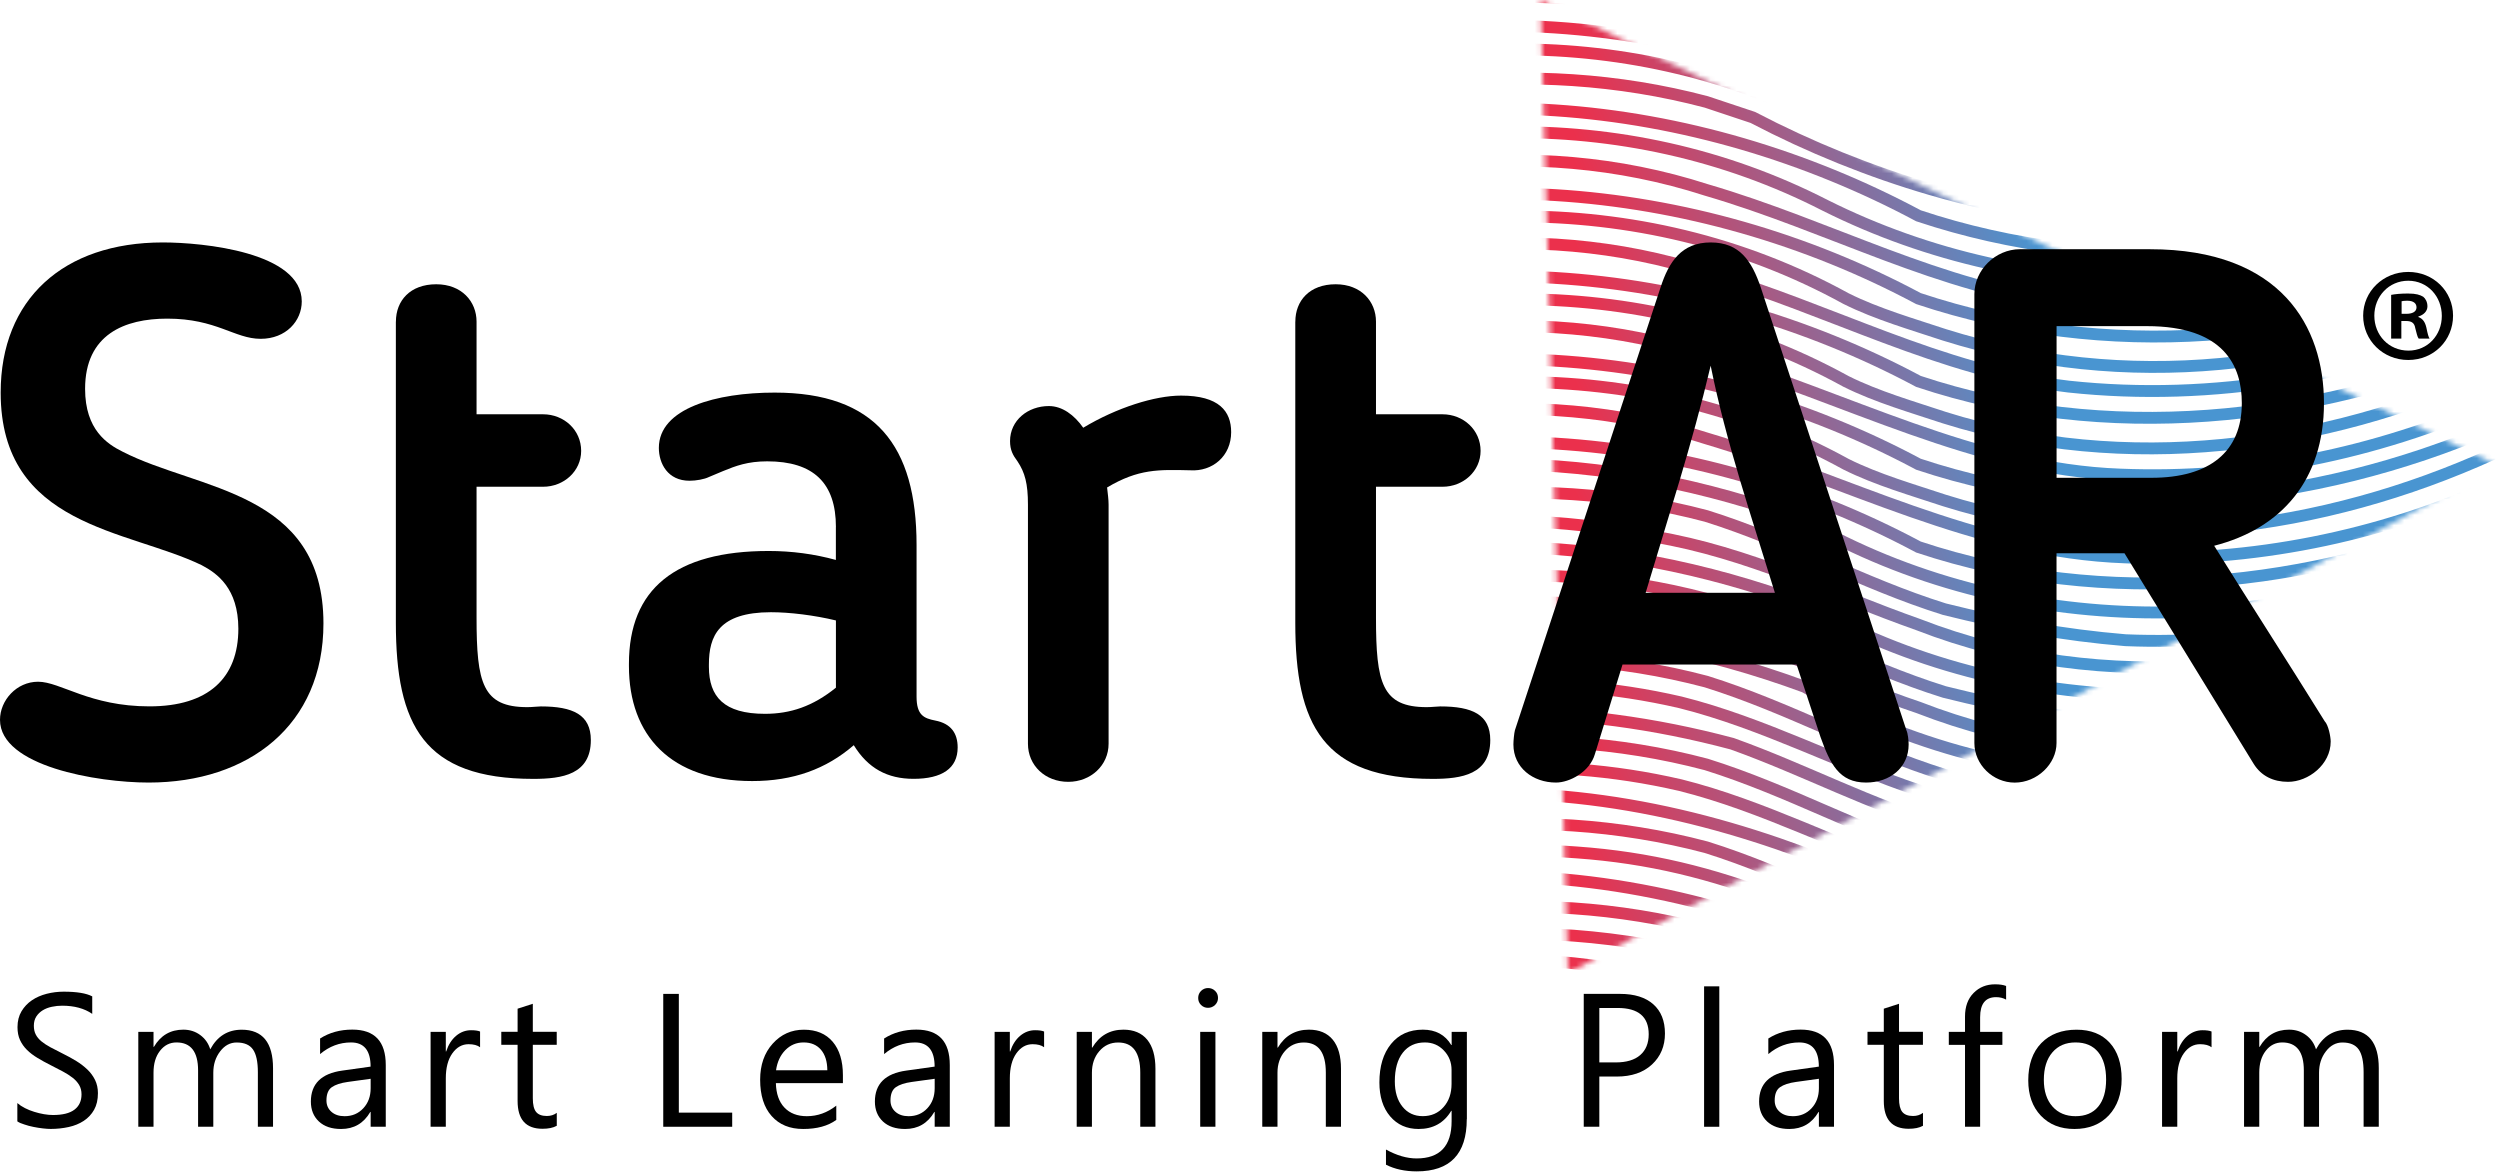 <svg xmlns="http://www.w3.org/2000/svg" width="483" height="227" viewBox="0 0 483 227" fill="none"><mask id="mask0_6602_11" style="mask-type:luminance" maskUnits="userSpaceOnUse" x="297" y="0" width="186" height="189"><path d="M302.92 188.06L300.27 94.03L297.63 0L390.09 44.97L482.55 89.94L392.73 139L302.92 188.06Z" fill="white"></path></mask><g mask="url(#mask0_6602_11)"><path d="M481.65 204.691C449.65 221.691 410.65 223.691 375.65 213.691C372.65 212.691 369.65 211.691 366.65 210.691C323.65 187.691 272.65 184.691 228.65 205.691" stroke="url(#paint0_linear_6602_11)" stroke-width="2.291" stroke-miterlimit="10"></path><path d="M481.65 199.69C450.65 214.69 414.65 218.69 380.65 209.69C364.65 204.69 350.65 196.69 334.65 191.69C322.65 188.69 311.65 186.69 299.65 185.69C274.65 184.69 250.65 190.69 228.65 200.69" stroke="url(#paint1_linear_6602_11)" stroke-width="2.291" stroke-miterlimit="10"></path><path d="M481.65 194.689C454.65 206.689 425.65 211.689 395.65 207.689C374.65 204.689 357.65 194.689 338.65 187.689C302.65 175.689 262.65 178.689 228.65 194.689" stroke="url(#paint2_linear_6602_11)" stroke-width="2.291" stroke-miterlimit="10"></path><path d="M481.65 188.689C459.65 200.689 434.65 204.689 410.65 203.689C398.65 202.689 387.65 200.689 375.65 197.689C359.65 192.689 345.65 184.689 329.65 179.689C295.65 170.689 259.65 175.689 228.65 189.689" stroke="url(#paint3_linear_6602_11)" stroke-width="2.291" stroke-miterlimit="10"></path><path d="M481.65 183.69C448.65 199.69 410.65 201.69 375.65 192.69C351.65 180.69 326.65 171.69 299.65 169.69C274.65 168.69 250.65 174.69 228.65 184.69" stroke="url(#paint4_linear_6602_11)" stroke-width="2.291" stroke-miterlimit="10"></path><path d="M481.65 178.69C449.65 192.69 414.65 197.69 380.65 188.69C367.65 184.69 355.65 178.69 343.65 173.69C330.65 168.69 318.65 165.69 304.65 164.69C278.65 162.69 252.65 168.69 228.65 178.69" stroke="url(#paint5_linear_6602_11)" stroke-width="2.291" stroke-miterlimit="10"></path><path d="M481.65 172.689C459.65 184.689 434.65 188.689 410.65 187.689C398.65 186.689 387.65 184.689 375.65 181.689C359.65 176.689 345.65 168.689 329.65 163.689C295.65 154.689 259.65 159.689 228.65 173.689" stroke="url(#paint6_linear_6602_11)" stroke-width="2.291" stroke-miterlimit="10"></path><path d="M481.65 167.69C448.65 183.69 410.65 185.69 375.65 176.69C351.65 164.69 326.65 155.69 299.65 153.69C274.65 152.69 250.65 158.69 228.65 168.69" stroke="url(#paint7_linear_6602_11)" stroke-width="2.291" stroke-miterlimit="10"></path><path d="M481.65 162.689C446.65 178.689 406.65 182.689 370.65 168.689C355.65 163.689 340.65 155.689 324.65 151.689C311.65 148.689 298.65 147.689 284.65 148.689C265.65 150.689 246.65 154.689 228.65 162.689" stroke="url(#paint8_linear_6602_11)" stroke-width="2.291" stroke-miterlimit="10"></path><path d="M481.65 156.689C459.65 168.689 434.65 172.689 410.65 171.689C398.65 170.689 387.65 168.689 375.65 165.689C359.65 160.689 345.65 152.689 329.65 147.689C295.65 138.689 259.65 143.689 228.65 157.689" stroke="url(#paint9_linear_6602_11)" stroke-width="2.291" stroke-miterlimit="10"></path><path d="M481.65 151.689C448.65 167.689 410.65 171.689 375.65 159.689C361.65 155.689 348.65 148.689 334.65 143.689C319.65 139.689 304.65 137.689 289.65 137.689C268.65 138.689 247.65 143.689 228.65 152.689" stroke="url(#paint10_linear_6602_11)" stroke-width="2.291" stroke-miterlimit="10"></path><path d="M481.65 146.689C446.65 162.689 406.65 166.689 370.65 152.689C355.65 147.689 340.65 139.689 324.65 135.689C311.65 132.689 298.65 131.689 284.65 132.689C265.65 134.689 246.65 138.689 228.65 146.689" stroke="url(#paint11_linear_6602_11)" stroke-width="2.291" stroke-miterlimit="10"></path><path d="M481.65 141.689C459.65 150.689 435.65 156.689 410.65 155.689C398.65 154.689 387.65 152.689 375.65 149.689C359.65 144.689 345.65 136.689 329.65 131.689C295.65 122.689 259.65 127.689 228.65 141.689" stroke="url(#paint12_linear_6602_11)" stroke-width="2.291" stroke-miterlimit="10"></path><path d="M481.65 135.689C439.65 155.689 388.65 155.689 348.65 132.689C329.65 125.689 309.65 121.689 289.65 121.689C268.65 122.689 247.65 127.689 228.65 136.689" stroke="url(#paint13_linear_6602_11)" stroke-width="2.291" stroke-miterlimit="10"></path><path d="M481.65 130.689C446.65 146.689 406.65 150.689 370.65 136.689C355.65 131.689 340.65 123.689 324.65 119.689C311.65 116.689 298.65 115.689 284.65 116.689C265.65 118.689 246.65 122.689 228.65 130.689" stroke="url(#paint14_linear_6602_11)" stroke-width="2.291" stroke-miterlimit="10"></path><path d="M481.65 125.689C459.65 134.689 435.65 140.689 410.65 139.689C398.65 138.689 387.65 136.689 375.65 133.689C359.65 128.689 345.65 120.689 329.65 115.689C295.65 106.689 259.65 111.689 228.65 125.689" stroke="url(#paint15_linear_6602_11)" stroke-width="2.291" stroke-miterlimit="10"></path><path d="M481.65 119.689C439.65 139.689 388.65 139.689 348.65 116.689C329.65 109.689 309.65 105.689 289.65 105.689C268.65 106.689 247.65 111.689 228.65 120.689" stroke="url(#paint16_linear_6602_11)" stroke-width="2.291" stroke-miterlimit="10"></path><path d="M481.65 114.689C446.65 129.689 406.65 134.689 370.65 120.689C353.65 114.689 337.65 106.689 319.65 103.689C304.65 100.689 289.65 99.689 274.65 101.689C258.65 103.689 243.65 108.689 228.65 114.689" stroke="url(#paint17_linear_6602_11)" stroke-width="2.291" stroke-miterlimit="10"></path><path d="M481.65 109.689C459.65 119.689 434.65 124.689 410.65 123.689C398.65 122.689 387.65 120.689 375.65 117.689C359.65 112.689 345.65 104.689 329.65 99.689C295.65 90.689 259.65 95.689 228.65 109.689" stroke="url(#paint18_linear_6602_11)" stroke-width="2.291" stroke-miterlimit="10"></path><path d="M481.65 103.689C439.65 123.689 388.65 123.689 348.65 100.689C329.65 93.689 309.65 89.689 289.65 89.689C268.65 90.689 247.65 95.689 228.65 104.689" stroke="url(#paint19_linear_6602_11)" stroke-width="2.291" stroke-miterlimit="10"></path><path d="M481.65 98.689C446.65 113.689 406.65 117.689 370.65 105.689C327.65 82.689 273.65 77.689 228.65 98.689" stroke="url(#paint20_linear_6602_11)" stroke-width="2.291" stroke-miterlimit="10"></path><path d="M481.65 93.691C459.65 103.691 434.65 108.691 410.65 107.691C381.65 106.691 356.65 92.691 329.65 84.691C295.65 73.691 259.65 79.691 228.65 93.691" stroke="url(#paint21_linear_6602_11)" stroke-width="2.291" stroke-miterlimit="10"></path><path d="M481.65 87.69C448.65 102.69 410.65 107.69 375.65 96.69C369.65 94.69 362.65 92.69 356.65 89.69C316.65 67.69 268.65 69.69 228.65 88.69" stroke="url(#paint22_linear_6602_11)" stroke-width="2.291" stroke-miterlimit="10"></path><path d="M481.65 82.689C446.65 97.689 406.65 101.689 370.65 89.689C327.65 66.689 273.65 61.689 228.65 82.689" stroke="url(#paint23_linear_6602_11)" stroke-width="2.291" stroke-miterlimit="10"></path><path d="M481.65 77.691C458.65 87.691 434.65 92.691 409.65 91.691C381.65 90.691 356.65 76.691 329.65 68.691C295.65 57.691 259.65 63.691 228.65 77.691" stroke="url(#paint24_linear_6602_11)" stroke-width="2.291" stroke-miterlimit="10"></path><path d="M481.65 71.69C448.65 86.69 410.65 91.69 375.65 80.69C369.65 78.69 362.65 76.69 356.65 73.69C316.65 51.69 268.65 53.69 228.65 72.69" stroke="url(#paint25_linear_6602_11)" stroke-width="2.291" stroke-miterlimit="10"></path><path d="M481.65 66.689C446.65 81.689 406.65 85.689 370.65 73.689C327.65 50.689 273.65 45.689 228.65 66.689" stroke="url(#paint26_linear_6602_11)" stroke-width="2.291" stroke-miterlimit="10"></path><path d="M481.65 61.691C455.65 72.691 427.65 77.691 399.65 74.691C374.65 71.691 353.65 59.691 329.65 52.691C295.65 41.691 259.65 47.691 228.65 61.691" stroke="url(#paint27_linear_6602_11)" stroke-width="2.291" stroke-miterlimit="10"></path><path d="M480.65 55.69C447.65 71.69 410.65 75.69 375.65 64.69C369.65 62.69 362.65 60.69 356.65 57.69C316.65 35.69 268.65 37.69 228.65 56.69" stroke="url(#paint28_linear_6602_11)" stroke-width="2.291" stroke-miterlimit="10"></path><path d="M480.65 50.689C446.65 66.689 406.65 69.689 370.65 57.689C327.65 34.689 273.65 29.689 228.65 50.689" stroke="url(#paint29_linear_6602_11)" stroke-width="2.291" stroke-miterlimit="10"></path><path d="M480.65 45.691C455.65 56.691 427.65 61.691 399.65 58.691C374.65 55.691 353.65 43.691 329.65 36.691C295.65 25.691 259.65 31.691 228.65 45.691" stroke="url(#paint30_linear_6602_11)" stroke-width="2.291" stroke-miterlimit="10"></path><path d="M480.65 39.69C440.65 58.69 392.65 59.69 352.65 39.69C313.65 19.69 267.65 21.69 228.65 40.69" stroke="url(#paint31_linear_6602_11)" stroke-width="2.291" stroke-miterlimit="10"></path><path d="M480.65 34.69C446.65 50.69 406.65 53.69 370.65 41.69C327.65 18.69 273.65 12.69 228.65 34.69" stroke="url(#paint32_linear_6602_11)" stroke-width="2.291" stroke-miterlimit="10"></path><path d="M480.65 29.689C435.65 51.69 382.65 45.69 338.65 22.689C335.65 21.689 332.65 20.689 329.65 19.689C295.65 10.69 259.65 15.69 228.65 29.689" stroke="url(#paint33_linear_6602_11)" stroke-width="2.291" stroke-miterlimit="10"></path><path d="M480.65 23.69C440.65 42.69 392.65 43.69 352.65 23.69C313.65 3.69 267.65 5.69 228.65 24.69" stroke="url(#paint34_linear_6602_11)" stroke-width="2.291" stroke-miterlimit="10"></path><path d="M480.65 18.69C446.65 34.69 406.65 37.69 370.65 25.69C327.65 2.69 273.65 -3.31 228.65 18.69" stroke="url(#paint35_linear_6602_11)" stroke-width="2.291" stroke-miterlimit="10"></path><path d="M480.65 13.689C435.65 35.689 381.65 29.689 338.65 6.689C302.65 -5.311 262.65 -2.311 228.65 13.689" stroke="url(#paint36_linear_6602_11)" stroke-width="2.291" stroke-miterlimit="10"></path><path d="M480.65 7.69C440.65 26.69 392.65 27.69 352.65 7.69C313.65 -12.31 267.65 -10.31 228.65 8.69" stroke="url(#paint37_linear_6602_11)" stroke-width="2.291" stroke-miterlimit="10"></path><path d="M480.65 2.69C446.65 18.69 406.65 21.69 370.65 9.69C327.65 -13.31 273.65 -19.31 228.65 2.69" stroke="url(#paint38_linear_6602_11)" stroke-width="2.291" stroke-miterlimit="10"></path><path d="M480.65 -2.311C435.65 19.689 381.65 13.689 338.65 -9.311C302.65 -21.311 262.65 -18.311 228.65 -2.311" stroke="url(#paint39_linear_6602_11)" stroke-width="2.291" stroke-miterlimit="10"></path><path d="M480.65 -8.31C440.65 10.69 392.65 11.69 352.65 -8.31C313.65 -28.31 267.65 -26.31 228.65 -7.31" stroke="url(#paint40_linear_6602_11)" stroke-width="2.291" stroke-miterlimit="10"></path><path d="M480.65 -13.31C446.65 2.69 406.65 5.69 370.65 -6.31C327.65 -29.31 273.65 -35.31 228.65 -13.31" stroke="url(#paint41_linear_6602_11)" stroke-width="2.291" stroke-miterlimit="10"></path></g><path d="M38.96 109.19C24.67 102.26 0.13 101.83 0.13 75.85C0.13 57.81 12.25 46.84 31.45 46.84C39.24 46.84 58.3 48.72 58.3 58.24C58.3 61.99 55.27 65.46 50.36 65.46C45.31 65.46 41.84 61.56 32.32 61.56C24.09 61.56 16.44 64.59 16.44 75.13C16.44 83.07 20.77 85.81 23.66 87.25C38.24 94.76 62.49 94.76 62.49 120.45C62.49 140.08 48.06 151.19 28.72 151.19C18.76 151.19 0 148.02 0 139.07C0 135.32 3.18 131.71 7.36 131.71C11.69 131.71 17.32 136.47 28.87 136.47C40.27 136.47 46.05 130.99 46.05 121.46C46.03 113.67 41.99 110.78 38.96 109.19Z" fill="black"></path><path d="M76.49 62.14C76.49 58.1 79.23 54.92 84.28 54.92C89.19 54.92 92.07 58.24 92.07 62.14V80.04H104.92C108.96 80.04 112.28 83.07 112.28 87.11C112.28 91.01 108.96 94.04 104.92 94.04H92.07V119.3C92.07 132 93.22 136.62 101.88 136.62C102.89 136.62 103.9 136.48 104.48 136.48C110.69 136.48 114.15 138.07 114.15 142.98C114.15 149.62 108.67 150.48 103.04 150.48C81.82 150.48 76.48 140.09 76.48 120.31V62.14H76.49Z" fill="black"></path><path d="M161.5 101.83C161.5 93.31 157.17 89.13 148.22 89.13C144.47 89.13 142.16 90 139.7 91.01L136.96 92.16C136.09 92.59 134.51 92.88 133.21 92.88C129.02 92.88 127.29 89.56 127.29 86.53C127.29 78.88 138.4 75.85 149.66 75.85C169.14 75.85 177.08 86.1 177.08 105.29V134.59C177.08 138.2 178.52 138.78 180.69 139.21C183.72 139.79 185.02 141.66 185.02 144.41C185.02 148.45 181.99 150.47 176.5 150.47C171.45 150.47 167.7 148.45 164.95 143.97C159.61 148.59 153.26 150.9 145.32 150.9C129.59 150.9 121.51 142.1 121.51 128.67V128.24C121.51 113.81 130.46 106.45 148.5 106.45C152.97 106.45 157.3 107.03 161.49 108.18V101.83H161.5ZM136.96 128.39V128.82C136.96 134.59 139.85 137.91 147.79 137.91C152.7 137.91 157.03 136.47 161.5 132.86V119.87C157.31 118.86 152.55 118.28 148.94 118.28C138.84 118.29 136.96 122.9 136.96 128.39Z" fill="black"></path><path d="M213.89 94.18C214.03 95.48 214.18 96.49 214.18 97.5V143.69C214.18 147.88 210.72 151.05 206.39 151.05C201.92 151.05 198.6 147.88 198.6 143.69V97.5C198.6 93.46 198.02 91.29 196.58 89.13C195.71 87.97 195.14 86.96 195.14 85.23C195.14 81.19 198.6 78.45 202.64 78.45C205.24 78.45 207.55 80.18 209.28 82.64C215.77 78.74 223.14 76.43 228.19 76.43C235.55 76.43 237.86 79.46 237.86 83.5C237.86 88.12 234.25 91.15 229.92 90.86C223.85 90.72 219.95 90.57 213.89 94.18Z" fill="black"></path><path d="M250.26 62.14C250.26 58.1 253 54.92 258.05 54.92C262.96 54.92 265.84 58.24 265.84 62.14V80.04H278.69C282.73 80.04 286.05 83.07 286.05 87.11C286.05 91.01 282.73 94.04 278.69 94.04H265.84V119.3C265.84 132 266.99 136.62 275.65 136.62C276.66 136.62 277.67 136.48 278.25 136.48C284.46 136.48 287.92 138.07 287.92 142.98C287.92 149.62 282.44 150.48 276.81 150.48C255.59 150.48 250.25 140.09 250.25 120.31V62.14H250.26Z" fill="black"></path><path d="M308.13 145.71C307.12 149.17 303.22 151.19 300.62 151.19C296.15 151.19 292.39 148.3 292.39 143.83C292.39 143.11 292.53 141.66 292.68 141.09L320.83 55.5C322.42 50.59 324.87 46.84 330.5 46.84C336.13 46.84 338.44 50.45 340.17 55.5L368.32 141.09C368.61 141.67 368.75 143.11 368.75 143.83C368.75 148.3 365.14 151.19 360.52 151.19C355.32 151.19 353.59 147.58 351.72 142.39L347.1 128.39H313.47L308.13 145.71ZM317.94 114.53H342.91C338.44 99.95 333.53 85.66 330.5 70.65C326.89 85.96 322.27 99.96 317.94 114.53Z" fill="black"></path><path d="M427.78 105.44C434.85 116.84 442.07 127.96 449.14 139.36C449.86 140.08 450.29 142.39 450.29 143.26C450.29 147.73 445.96 151.05 442.06 151.05C439.17 151.05 436.86 149.9 435.42 147.59L410.45 106.89H397.32V143.55C397.32 147.59 393.57 151.2 389.24 151.2C385.05 151.2 381.45 147.74 381.45 143.55V56.81C381.45 52.19 385.49 48.15 390.25 48.15H415.36C440.76 48.15 448.99 63.16 448.99 77.88C448.99 92.74 440.77 102.12 427.78 105.44ZM414.79 63.01H397.33V92.31H415.66C426.92 92.31 433.12 87.26 433.12 77.88C433.12 70.66 429.65 63.01 414.79 63.01Z" fill="black"></path><path d="M3.35 216.65V213.11C3.76 213.47 4.24 213.79 4.81 214.08C5.38 214.37 5.97 214.61 6.6 214.8C7.23 215 7.86 215.15 8.49 215.26C9.12 215.37 9.71 215.42 10.24 215.42C12.09 215.42 13.47 215.08 14.38 214.39C15.29 213.7 15.75 212.72 15.75 211.43C15.75 210.74 15.6 210.14 15.29 209.62C14.99 209.11 14.57 208.64 14.03 208.22C13.49 207.8 12.86 207.39 12.12 207C11.39 206.61 10.6 206.2 9.75 205.77C8.85 205.32 8.02 204.86 7.24 204.39C6.46 203.92 5.79 203.41 5.22 202.85C4.65 202.29 4.2 201.65 3.87 200.94C3.54 200.23 3.38 199.4 3.38 198.44C3.38 197.27 3.64 196.25 4.15 195.39C4.66 194.53 5.34 193.81 6.17 193.25C7 192.69 7.96 192.27 9.02 192C10.08 191.73 11.18 191.59 12.29 191.59C14.82 191.59 16.66 191.89 17.82 192.5V195.88C16.3 194.83 14.36 194.3 11.99 194.3C11.33 194.3 10.68 194.37 10.02 194.51C9.36 194.65 8.78 194.87 8.27 195.18C7.76 195.49 7.34 195.89 7.02 196.38C6.7 196.87 6.54 197.47 6.54 198.17C6.54 198.83 6.66 199.39 6.91 199.87C7.15 200.35 7.52 200.78 7.99 201.18C8.47 201.57 9.05 201.96 9.74 202.33C10.43 202.7 11.22 203.11 12.11 203.55C13.03 204 13.9 204.48 14.72 204.98C15.54 205.48 16.26 206.04 16.89 206.64C17.52 207.24 18 207.92 18.37 208.66C18.73 209.4 18.92 210.25 18.92 211.2C18.92 212.47 18.67 213.54 18.18 214.41C17.69 215.28 17.02 216 16.18 216.55C15.34 217.1 14.37 217.5 13.27 217.74C12.17 217.98 11.02 218.11 9.8 218.11C9.39 218.11 8.89 218.08 8.3 218.01C7.71 217.94 7.09 217.85 6.47 217.72C5.85 217.6 5.26 217.44 4.71 217.25C4.13 217.08 3.68 216.88 3.35 216.65Z" fill="black"></path><path d="M52.76 217.69H49.82V207.17C49.82 205.14 49.51 203.67 48.88 202.77C48.25 201.86 47.2 201.41 45.72 201.41C44.47 201.41 43.4 201.98 42.53 203.13C41.65 204.27 41.21 205.65 41.21 207.25V217.69H38.27V206.81C38.27 203.21 36.88 201.4 34.1 201.4C32.81 201.4 31.75 201.94 30.91 203.02C30.07 204.1 29.66 205.5 29.66 207.23V217.69H26.72V199.36H29.66V202.26H29.73C31.03 200.04 32.93 198.93 35.42 198.93C36.67 198.93 37.76 199.28 38.7 199.98C39.64 200.68 40.27 201.59 40.62 202.73C41.98 200.2 44.01 198.94 46.7 198.94C50.73 198.94 52.75 201.43 52.75 206.4V217.69H52.76Z" fill="black"></path><path d="M74.55 217.69H71.61V214.83H71.54C70.26 217.03 68.38 218.12 65.9 218.12C64.07 218.12 62.65 217.64 61.61 216.67C60.58 215.7 60.06 214.42 60.06 212.82C60.06 209.4 62.08 207.4 66.11 206.84L71.6 206.07C71.6 202.96 70.34 201.4 67.82 201.4C65.61 201.4 63.62 202.15 61.84 203.65V200.64C63.64 199.49 65.72 198.92 68.07 198.92C72.38 198.92 74.53 201.2 74.53 205.76V217.69H74.55ZM71.61 208.42L67.19 209.03C65.83 209.22 64.8 209.56 64.11 210.04C63.42 210.52 63.07 211.38 63.07 212.61C63.07 213.5 63.39 214.24 64.03 214.8C64.67 215.37 65.52 215.65 66.58 215.65C68.04 215.65 69.24 215.14 70.19 214.12C71.14 213.1 71.61 211.81 71.61 210.24V208.42Z" fill="black"></path><path d="M92.75 202.329C92.24 201.939 91.5 201.739 90.53 201.739C89.28 201.739 88.23 202.329 87.39 203.509C86.55 204.689 86.13 206.299 86.13 208.339V217.689H83.19V199.359H86.13V203.139H86.2C86.62 201.849 87.26 200.849 88.12 200.119C88.98 199.399 89.94 199.039 91 199.039C91.76 199.039 92.35 199.119 92.75 199.289V202.329Z" fill="black"></path><path d="M107.55 217.51C106.86 217.89 105.95 218.08 104.81 218.08C101.6 218.08 100 216.29 100 212.71V201.86H96.85V199.35H100V194.88L102.94 193.93V199.35H107.56V201.86H102.94V212.19C102.94 213.42 103.15 214.3 103.57 214.82C103.99 215.34 104.68 215.61 105.65 215.61C106.39 215.61 107.03 215.41 107.57 215V217.51H107.55Z" fill="black"></path><path d="M141.46 217.69H128.14V192.02H131.15V214.96H141.46V217.69Z" fill="black"></path><path d="M162.84 209.259H149.9C149.95 211.299 150.5 212.879 151.55 213.979C152.6 215.089 154.04 215.649 155.88 215.649C157.94 215.649 159.84 214.969 161.57 213.609V216.369C159.96 217.539 157.83 218.119 155.18 218.119C152.59 218.119 150.56 217.289 149.08 215.619C147.6 213.959 146.86 211.609 146.86 208.599C146.86 205.749 147.67 203.419 149.29 201.629C150.91 199.829 152.91 198.939 155.31 198.939C157.71 198.939 159.56 199.719 160.88 201.269C162.19 202.819 162.85 204.979 162.85 207.729V209.259H162.84ZM159.84 206.769C159.83 205.079 159.42 203.759 158.61 202.809C157.8 201.869 156.69 201.399 155.25 201.399C153.87 201.399 152.69 201.899 151.72 202.889C150.75 203.879 150.16 205.179 149.93 206.769H159.84Z" fill="black"></path><path d="M183.52 217.69H180.58V214.83H180.51C179.23 217.03 177.35 218.12 174.87 218.12C173.04 218.12 171.62 217.64 170.58 216.67C169.55 215.7 169.03 214.42 169.03 212.82C169.03 209.4 171.05 207.4 175.08 206.84L180.57 206.07C180.57 202.96 179.31 201.4 176.79 201.4C174.58 201.4 172.59 202.15 170.81 203.65V200.64C172.61 199.49 174.69 198.92 177.04 198.92C181.35 198.92 183.5 201.2 183.5 205.76V217.69H183.52ZM180.58 208.42L176.16 209.03C174.8 209.22 173.77 209.56 173.08 210.04C172.39 210.52 172.04 211.38 172.04 212.61C172.04 213.5 172.36 214.24 173 214.8C173.64 215.37 174.49 215.65 175.55 215.65C177.01 215.65 178.21 215.14 179.16 214.12C180.11 213.1 180.58 211.81 180.58 210.24V208.42Z" fill="black"></path><path d="M201.72 202.329C201.21 201.939 200.47 201.739 199.5 201.739C198.25 201.739 197.2 202.329 196.36 203.509C195.52 204.689 195.1 206.299 195.1 208.339V217.689H192.16V199.359H195.1V203.139H195.17C195.59 201.849 196.23 200.849 197.09 200.119C197.95 199.399 198.91 199.039 199.97 199.039C200.73 199.039 201.32 199.119 201.72 199.289V202.329Z" fill="black"></path><path d="M223.24 217.69H220.3V207.24C220.3 203.35 218.88 201.41 216.04 201.41C214.57 201.41 213.36 201.96 212.4 203.07C211.44 204.17 210.96 205.57 210.96 207.25V217.69H208.02V199.36H210.96V202.4H211.03C212.41 200.09 214.42 198.93 217.04 198.93C219.04 198.93 220.58 199.58 221.64 200.87C222.7 202.16 223.23 204.04 223.23 206.48V217.69H223.24Z" fill="black"></path><path d="M233.39 194.711C232.86 194.711 232.42 194.531 232.05 194.171C231.68 193.811 231.49 193.361 231.49 192.811C231.49 192.261 231.68 191.811 232.05 191.441C232.42 191.081 232.87 190.891 233.39 190.891C233.93 190.891 234.38 191.071 234.76 191.441C235.14 191.811 235.32 192.261 235.32 192.811C235.32 193.341 235.13 193.781 234.76 194.151C234.38 194.521 233.92 194.711 233.39 194.711ZM234.82 217.691H231.88V199.361H234.82V217.691Z" fill="black"></path><path d="M259.09 217.69H256.15V207.24C256.15 203.35 254.73 201.41 251.89 201.41C250.42 201.41 249.21 201.96 248.25 203.07C247.29 204.17 246.81 205.57 246.81 207.25V217.69H243.87V199.36H246.81V202.4H246.88C248.26 200.09 250.27 198.93 252.89 198.93C254.89 198.93 256.43 199.58 257.49 200.87C258.55 202.16 259.08 204.04 259.08 206.48V217.69H259.09Z" fill="black"></path><path d="M283.38 216.22C283.38 222.95 280.16 226.31 273.71 226.31C271.44 226.31 269.46 225.88 267.77 225.02V222.09C269.83 223.23 271.8 223.81 273.68 223.81C278.19 223.81 280.45 221.41 280.45 216.61V214.61H280.38C278.98 216.95 276.88 218.12 274.08 218.12C271.8 218.12 269.97 217.31 268.58 215.68C267.19 214.05 266.5 211.87 266.5 209.12C266.5 206.01 267.25 203.53 268.75 201.69C270.25 199.85 272.3 198.93 274.9 198.93C277.37 198.93 279.2 199.92 280.39 201.9H280.46V199.36H283.4V216.22H283.38ZM280.44 209.4V206.7C280.44 205.24 279.95 204 278.96 202.96C277.97 201.92 276.75 201.4 275.28 201.4C273.47 201.4 272.05 202.06 271.02 203.38C269.99 204.7 269.48 206.55 269.48 208.92C269.48 210.96 269.97 212.59 270.96 213.81C271.94 215.03 273.25 215.64 274.87 215.64C276.52 215.64 277.86 215.06 278.89 213.89C279.93 212.73 280.44 211.23 280.44 209.4Z" fill="black"></path><path d="M308.99 207.99V217.69H305.98V192.02H313.03C315.77 192.02 317.9 192.69 319.41 194.02C320.92 195.36 321.67 197.24 321.67 199.68C321.67 202.11 320.83 204.11 319.16 205.66C317.49 207.21 315.22 207.99 312.37 207.99H308.99ZM308.99 194.74V205.26H312.14C314.22 205.26 315.8 204.79 316.89 203.84C317.98 202.89 318.53 201.55 318.53 199.82C318.53 196.43 316.53 194.74 312.52 194.74H308.99Z" fill="black"></path><path d="M332.17 217.691H329.23V190.561H332.17V217.691Z" fill="black"></path><path d="M354.35 217.69H351.41V214.83H351.34C350.06 217.03 348.18 218.12 345.7 218.12C343.87 218.12 342.45 217.64 341.41 216.67C340.38 215.7 339.86 214.42 339.86 212.82C339.86 209.4 341.88 207.4 345.91 206.84L351.4 206.07C351.4 202.96 350.14 201.4 347.62 201.4C345.41 201.4 343.42 202.15 341.64 203.65V200.64C343.44 199.49 345.52 198.92 347.87 198.92C352.18 198.92 354.33 201.2 354.33 205.76V217.69H354.35ZM351.41 208.42L346.99 209.03C345.63 209.22 344.6 209.56 343.91 210.04C343.22 210.52 342.87 211.38 342.87 212.61C342.87 213.5 343.19 214.24 343.83 214.8C344.47 215.37 345.32 215.65 346.38 215.65C347.84 215.65 349.04 215.14 349.99 214.12C350.94 213.1 351.41 211.81 351.41 210.24V208.42Z" fill="black"></path><path d="M371.5 217.51C370.81 217.89 369.9 218.08 368.76 218.08C365.55 218.08 363.95 216.29 363.95 212.71V201.86H360.8V199.35H363.95V194.88L366.89 193.93V199.35H371.51V201.86H366.89V212.19C366.89 213.42 367.1 214.3 367.52 214.82C367.94 215.34 368.63 215.61 369.6 215.61C370.34 215.61 370.98 215.41 371.52 215V217.51H371.5Z" fill="black"></path><path d="M387.59 193.13C387.02 192.81 386.37 192.65 385.64 192.65C383.59 192.65 382.56 193.94 382.56 196.53V199.36H386.86V201.87H382.56V217.69H379.64V201.87H376.51V199.36H379.64V196.39C379.64 194.47 380.2 192.95 381.3 191.84C382.41 190.72 383.79 190.17 385.45 190.17C386.35 190.17 387.05 190.28 387.58 190.49V193.13H387.59Z" fill="black"></path><path d="M400.78 218.119C398.07 218.119 395.91 217.259 394.29 215.549C392.67 213.839 391.86 211.569 391.86 208.739C391.86 205.659 392.7 203.259 394.38 201.529C396.06 199.799 398.34 198.939 401.2 198.939C403.93 198.939 406.06 199.779 407.6 201.459C409.13 203.139 409.9 205.479 409.9 208.459C409.9 211.379 409.07 213.719 407.42 215.489C405.77 217.239 403.56 218.119 400.78 218.119ZM400.99 201.399C399.1 201.399 397.61 202.039 396.52 203.319C395.42 204.599 394.87 206.369 394.87 208.629C394.87 210.799 395.42 212.509 396.53 213.769C397.64 215.019 399.13 215.649 400.99 215.649C402.89 215.649 404.35 215.039 405.37 213.809C406.39 212.579 406.9 210.829 406.9 208.569C406.9 206.279 406.39 204.509 405.37 203.269C404.35 202.019 402.89 201.399 400.99 201.399Z" fill="black"></path><path d="M427.27 202.329C426.76 201.939 426.02 201.739 425.05 201.739C423.8 201.739 422.75 202.329 421.91 203.509C421.07 204.689 420.65 206.299 420.65 208.339V217.689H417.71V199.359H420.65V203.139H420.72C421.14 201.849 421.78 200.849 422.64 200.119C423.5 199.399 424.46 199.039 425.52 199.039C426.28 199.039 426.87 199.119 427.27 199.289V202.329Z" fill="black"></path><path d="M459.59 217.69H456.65V207.17C456.65 205.14 456.34 203.67 455.71 202.77C455.08 201.86 454.03 201.41 452.55 201.41C451.3 201.41 450.23 201.98 449.36 203.13C448.48 204.27 448.04 205.65 448.04 207.25V217.69H445.1V206.81C445.1 203.21 443.71 201.4 440.93 201.4C439.64 201.4 438.58 201.94 437.74 203.02C436.9 204.1 436.49 205.5 436.49 207.23V217.69H433.55V199.36H436.49V202.26H436.56C437.86 200.04 439.76 198.93 442.25 198.93C443.5 198.93 444.59 199.28 445.53 199.98C446.47 200.68 447.1 201.59 447.45 202.73C448.81 200.2 450.84 198.94 453.53 198.94C457.56 198.94 459.58 201.43 459.58 206.4V217.69H459.59Z" fill="black"></path><path d="M473.93 60.989C473.93 65.779 470.17 69.549 465.27 69.549C460.42 69.549 456.56 65.789 456.56 60.989C456.56 56.299 460.43 52.539 465.27 52.539C470.16 52.529 473.93 56.299 473.93 60.989ZM458.72 60.989C458.72 64.749 461.5 67.739 465.32 67.739C469.03 67.739 471.76 64.749 471.76 61.039C471.76 57.279 469.03 54.239 465.27 54.239C461.51 54.239 458.72 57.279 458.72 60.989ZM463.93 65.419H461.97V56.969C462.74 56.819 463.83 56.709 465.22 56.709C466.82 56.709 467.54 56.969 468.16 57.329C468.62 57.689 468.98 58.359 468.98 59.189C468.98 60.119 468.26 60.839 467.23 61.149V61.249C468.06 61.559 468.52 62.179 468.78 63.309C469.04 64.599 469.19 65.109 469.4 65.419H467.29C467.03 65.109 466.88 64.339 466.62 63.359C466.47 62.429 465.95 62.019 464.87 62.019H463.94V65.419H463.93ZM463.98 60.629H464.91C465.99 60.629 466.87 60.269 466.87 59.389C466.87 58.619 466.3 58.099 465.07 58.099C464.55 58.099 464.19 58.149 463.99 58.199V60.629H463.98Z" fill="black"></path><defs><linearGradient id="paint0_linear_6602_11" x1="418.053" y1="62.159" x2="206.205" y2="156.927" gradientUnits="userSpaceOnUse"><stop offset="0.366" stop-color="#4995D1"></stop><stop offset="0.674" stop-color="#EB304C"></stop></linearGradient><linearGradient id="paint1_linear_6602_11" x1="418.058" y1="57.143" x2="206.195" y2="151.918" gradientUnits="userSpaceOnUse"><stop offset="0.366" stop-color="#4995D1"></stop><stop offset="0.674" stop-color="#EB304C"></stop></linearGradient><linearGradient id="paint2_linear_6602_11" x1="417.95" y1="51.876" x2="206.454" y2="146.486" gradientUnits="userSpaceOnUse"><stop offset="0.366" stop-color="#4995D1"></stop><stop offset="0.674" stop-color="#EB304C"></stop></linearGradient><linearGradient id="paint3_linear_6602_11" x1="418.053" y1="46.165" x2="206.202" y2="140.934" gradientUnits="userSpaceOnUse"><stop offset="0.366" stop-color="#4995D1"></stop><stop offset="0.674" stop-color="#EB304C"></stop></linearGradient><linearGradient id="paint4_linear_6602_11" x1="418.058" y1="41.142" x2="206.195" y2="135.917" gradientUnits="userSpaceOnUse"><stop offset="0.366" stop-color="#4995D1"></stop><stop offset="0.674" stop-color="#EB304C"></stop></linearGradient><linearGradient id="paint5_linear_6602_11" x1="417.953" y1="35.879" x2="206.444" y2="130.495" gradientUnits="userSpaceOnUse"><stop offset="0.366" stop-color="#4995D1"></stop><stop offset="0.674" stop-color="#EB304C"></stop></linearGradient><linearGradient id="paint6_linear_6602_11" x1="418.053" y1="30.164" x2="206.202" y2="124.933" gradientUnits="userSpaceOnUse"><stop offset="0.366" stop-color="#4995D1"></stop><stop offset="0.674" stop-color="#EB304C"></stop></linearGradient><linearGradient id="paint7_linear_6602_11" x1="418.058" y1="25.141" x2="206.195" y2="119.916" gradientUnits="userSpaceOnUse"><stop offset="0.366" stop-color="#4995D1"></stop><stop offset="0.674" stop-color="#EB304C"></stop></linearGradient><linearGradient id="paint8_linear_6602_11" x1="417.95" y1="19.882" x2="206.451" y2="114.494" gradientUnits="userSpaceOnUse"><stop offset="0.366" stop-color="#4995D1"></stop><stop offset="0.674" stop-color="#EB304C"></stop></linearGradient><linearGradient id="paint9_linear_6602_11" x1="418.053" y1="14.163" x2="206.202" y2="108.932" gradientUnits="userSpaceOnUse"><stop offset="0.366" stop-color="#4995D1"></stop><stop offset="0.674" stop-color="#EB304C"></stop></linearGradient><linearGradient id="paint10_linear_6602_11" x1="418.057" y1="9.137" x2="206.198" y2="103.91" gradientUnits="userSpaceOnUse"><stop offset="0.366" stop-color="#4995D1"></stop><stop offset="0.674" stop-color="#EB304C"></stop></linearGradient><linearGradient id="paint11_linear_6602_11" x1="417.95" y1="3.881" x2="206.451" y2="98.493" gradientUnits="userSpaceOnUse"><stop offset="0.366" stop-color="#4995D1"></stop><stop offset="0.674" stop-color="#EB304C"></stop></linearGradient><linearGradient id="paint12_linear_6602_11" x1="417.953" y1="-1.139" x2="206.446" y2="93.477" gradientUnits="userSpaceOnUse"><stop offset="0.366" stop-color="#4995D1"></stop><stop offset="0.674" stop-color="#EB304C"></stop></linearGradient><linearGradient id="paint13_linear_6602_11" x1="418.058" y1="-6.867" x2="206.197" y2="87.907" gradientUnits="userSpaceOnUse"><stop offset="0.366" stop-color="#4995D1"></stop><stop offset="0.674" stop-color="#EB304C"></stop></linearGradient><linearGradient id="paint14_linear_6602_11" x1="417.95" y1="-12.12" x2="206.451" y2="82.491" gradientUnits="userSpaceOnUse"><stop offset="0.366" stop-color="#4995D1"></stop><stop offset="0.674" stop-color="#EB304C"></stop></linearGradient><linearGradient id="paint15_linear_6602_11" x1="417.953" y1="-17.14" x2="206.446" y2="77.476" gradientUnits="userSpaceOnUse"><stop offset="0.366" stop-color="#4995D1"></stop><stop offset="0.674" stop-color="#EB304C"></stop></linearGradient><linearGradient id="paint16_linear_6602_11" x1="418.058" y1="-22.868" x2="206.197" y2="71.906" gradientUnits="userSpaceOnUse"><stop offset="0.366" stop-color="#4995D1"></stop><stop offset="0.674" stop-color="#EB304C"></stop></linearGradient><linearGradient id="paint17_linear_6602_11" x1="417.954" y1="-28.128" x2="206.44" y2="66.49" gradientUnits="userSpaceOnUse"><stop offset="0.366" stop-color="#4995D1"></stop><stop offset="0.674" stop-color="#EB304C"></stop></linearGradient><linearGradient id="paint18_linear_6602_11" x1="417.949" y1="-33.123" x2="206.452" y2="61.488" gradientUnits="userSpaceOnUse"><stop offset="0.366" stop-color="#4995D1"></stop><stop offset="0.674" stop-color="#EB304C"></stop></linearGradient><linearGradient id="paint19_linear_6602_11" x1="418.058" y1="-38.869" x2="206.197" y2="55.905" gradientUnits="userSpaceOnUse"><stop offset="0.366" stop-color="#4995D1"></stop><stop offset="0.674" stop-color="#EB304C"></stop></linearGradient><linearGradient id="paint20_linear_6602_11" x1="417.951" y1="-44.136" x2="206.451" y2="50.477" gradientUnits="userSpaceOnUse"><stop offset="0.366" stop-color="#4995D1"></stop><stop offset="0.674" stop-color="#EB304C"></stop></linearGradient><linearGradient id="paint21_linear_6602_11" x1="417.949" y1="-49.123" x2="206.452" y2="45.488" gradientUnits="userSpaceOnUse"><stop offset="0.366" stop-color="#4995D1"></stop><stop offset="0.674" stop-color="#EB304C"></stop></linearGradient><linearGradient id="paint22_linear_6602_11" x1="418.059" y1="-54.878" x2="206.194" y2="39.898" gradientUnits="userSpaceOnUse"><stop offset="0.366" stop-color="#4995D1"></stop><stop offset="0.674" stop-color="#EB304C"></stop></linearGradient><linearGradient id="paint23_linear_6602_11" x1="417.951" y1="-60.137" x2="206.451" y2="34.475" gradientUnits="userSpaceOnUse"><stop offset="0.366" stop-color="#4995D1"></stop><stop offset="0.674" stop-color="#EB304C"></stop></linearGradient><linearGradient id="paint24_linear_6602_11" x1="417.951" y1="-65.132" x2="206.449" y2="29.481" gradientUnits="userSpaceOnUse"><stop offset="0.366" stop-color="#4995D1"></stop><stop offset="0.674" stop-color="#EB304C"></stop></linearGradient><linearGradient id="paint25_linear_6602_11" x1="418.059" y1="-70.879" x2="206.194" y2="23.897" gradientUnits="userSpaceOnUse"><stop offset="0.366" stop-color="#4995D1"></stop><stop offset="0.674" stop-color="#EB304C"></stop></linearGradient><linearGradient id="paint26_linear_6602_11" x1="417.951" y1="-76.138" x2="206.451" y2="18.474" gradientUnits="userSpaceOnUse"><stop offset="0.366" stop-color="#4995D1"></stop><stop offset="0.674" stop-color="#EB304C"></stop></linearGradient><linearGradient id="paint27_linear_6602_11" x1="417.952" y1="-81.137" x2="206.448" y2="13.477" gradientUnits="userSpaceOnUse"><stop offset="0.366" stop-color="#4995D1"></stop><stop offset="0.674" stop-color="#EB304C"></stop></linearGradient><linearGradient id="paint28_linear_6602_11" x1="417.308" y1="-86.306" x2="206.283" y2="8.094" gradientUnits="userSpaceOnUse"><stop offset="0.366" stop-color="#4995D1"></stop><stop offset="0.674" stop-color="#EB304C"></stop></linearGradient><linearGradient id="paint29_linear_6602_11" x1="417.199" y1="-91.56" x2="206.541" y2="2.675" gradientUnits="userSpaceOnUse"><stop offset="0.366" stop-color="#4995D1"></stop><stop offset="0.674" stop-color="#EB304C"></stop></linearGradient><linearGradient id="paint30_linear_6602_11" x1="417.202" y1="-96.569" x2="206.534" y2="-2.33" gradientUnits="userSpaceOnUse"><stop offset="0.366" stop-color="#4995D1"></stop><stop offset="0.674" stop-color="#EB304C"></stop></linearGradient><linearGradient id="paint31_linear_6602_11" x1="417.308" y1="-102.312" x2="206.283" y2="-7.913" gradientUnits="userSpaceOnUse"><stop offset="0.366" stop-color="#4995D1"></stop><stop offset="0.674" stop-color="#EB304C"></stop></linearGradient><linearGradient id="paint32_linear_6602_11" x1="417.198" y1="-107.562" x2="206.545" y2="-13.329" gradientUnits="userSpaceOnUse"><stop offset="0.366" stop-color="#4995D1"></stop><stop offset="0.674" stop-color="#EB304C"></stop></linearGradient><linearGradient id="paint33_linear_6602_11" x1="417.198" y1="-112.553" x2="206.541" y2="-18.318" gradientUnits="userSpaceOnUse"><stop offset="0.366" stop-color="#4995D1"></stop><stop offset="0.674" stop-color="#EB304C"></stop></linearGradient><linearGradient id="paint34_linear_6602_11" x1="417.308" y1="-118.313" x2="206.283" y2="-23.913" gradientUnits="userSpaceOnUse"><stop offset="0.366" stop-color="#4995D1"></stop><stop offset="0.674" stop-color="#EB304C"></stop></linearGradient><linearGradient id="paint35_linear_6602_11" x1="417.198" y1="-123.563" x2="206.545" y2="-29.33" gradientUnits="userSpaceOnUse"><stop offset="0.366" stop-color="#4995D1"></stop><stop offset="0.674" stop-color="#EB304C"></stop></linearGradient><linearGradient id="paint36_linear_6602_11" x1="417.197" y1="-128.556" x2="206.544" y2="-34.323" gradientUnits="userSpaceOnUse"><stop offset="0.366" stop-color="#4995D1"></stop><stop offset="0.674" stop-color="#EB304C"></stop></linearGradient><linearGradient id="paint37_linear_6602_11" x1="417.308" y1="-134.314" x2="206.283" y2="-39.914" gradientUnits="userSpaceOnUse"><stop offset="0.366" stop-color="#4995D1"></stop><stop offset="0.674" stop-color="#EB304C"></stop></linearGradient><linearGradient id="paint38_linear_6602_11" x1="417.197" y1="-139.565" x2="206.544" y2="-45.331" gradientUnits="userSpaceOnUse"><stop stop-color="#4995D1"></stop><stop offset="1" stop-color="#EB304C"></stop></linearGradient><linearGradient id="paint39_linear_6602_11" x1="417.197" y1="-144.557" x2="206.544" y2="-50.324" gradientUnits="userSpaceOnUse"><stop stop-color="#4995D1"></stop><stop offset="1" stop-color="#EB304C"></stop></linearGradient><linearGradient id="paint40_linear_6602_11" x1="417.308" y1="-150.315" x2="206.283" y2="-55.915" gradientUnits="userSpaceOnUse"><stop stop-color="#4995D1"></stop><stop offset="1" stop-color="#EB304C"></stop></linearGradient><linearGradient id="paint41_linear_6602_11" x1="417.197" y1="-155.565" x2="206.545" y2="-61.332" gradientUnits="userSpaceOnUse"><stop stop-color="#4995D1"></stop><stop offset="0.547" stop-color="#E56F24"></stop><stop offset="1" stop-color="#EB304C"></stop></linearGradient></defs></svg>